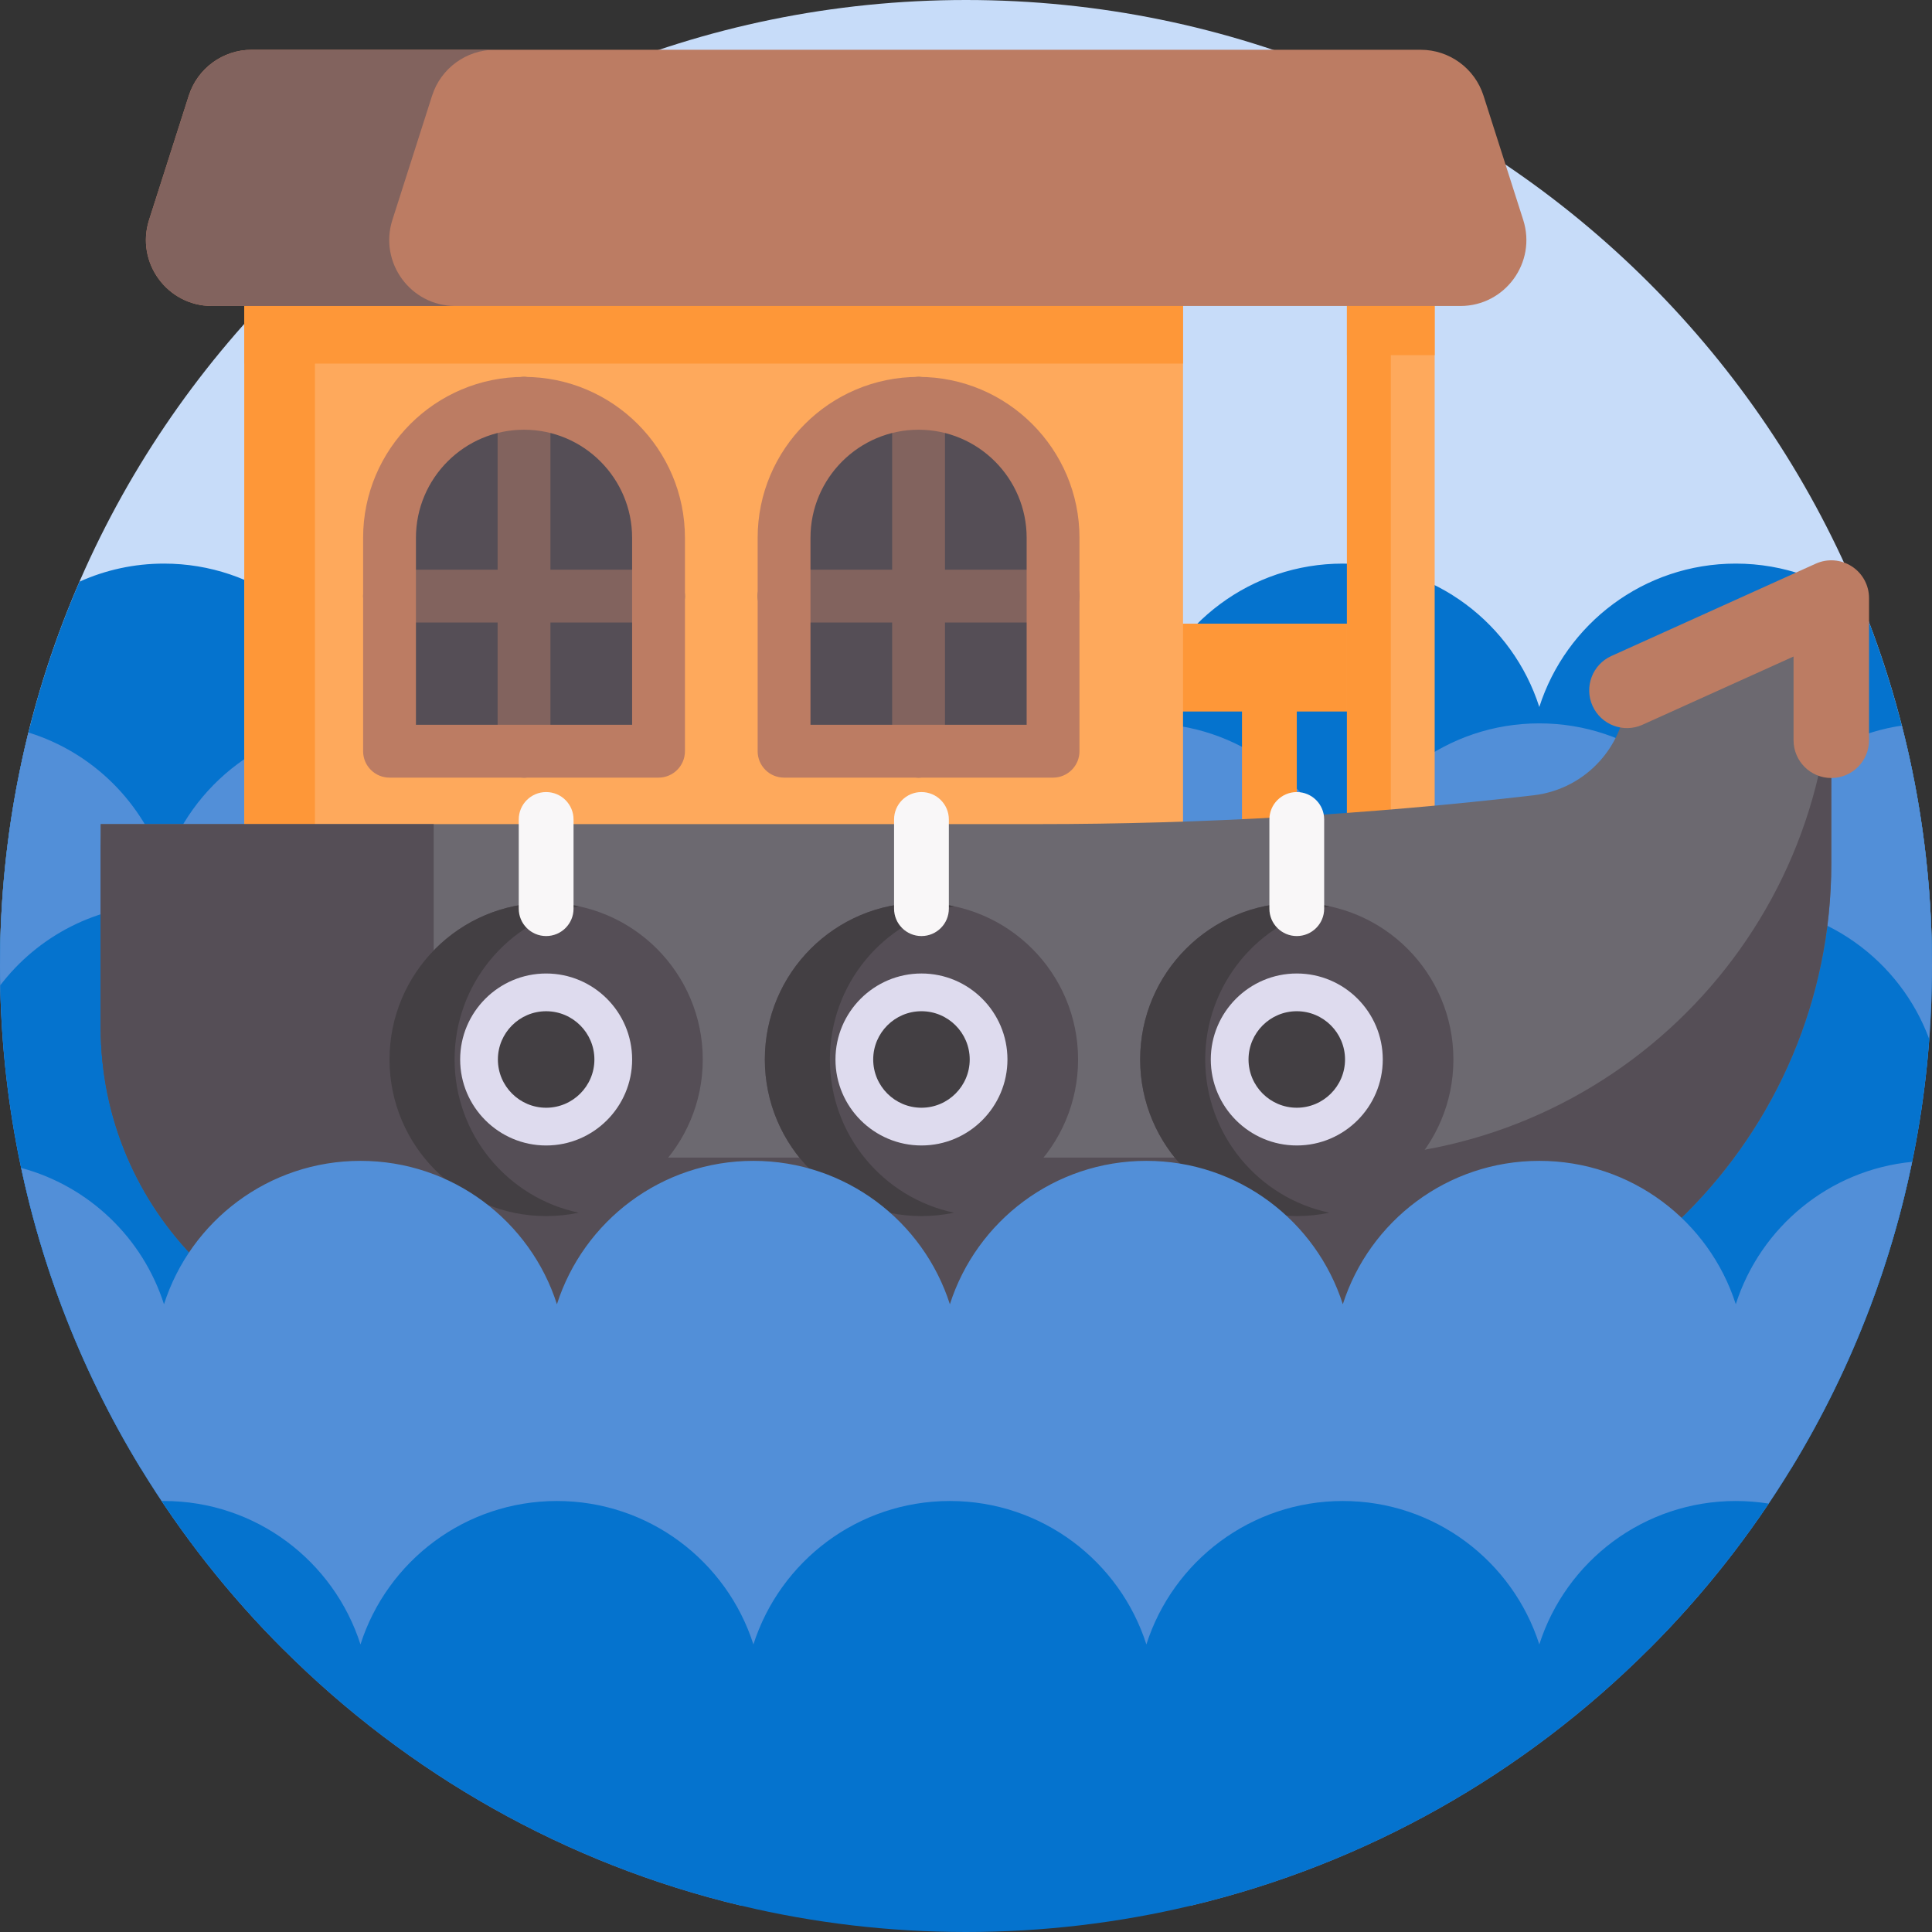 <svg xmlns="http://www.w3.org/2000/svg" id="Capa_1" height="512" viewBox="0 0 512 512" width="512"><rect x="0" y="0" width="512" height="512" fill="#333333" stroke="none"/><g><path d="m0 256c0-141.385 114.615-256 256-256s256 114.615 256 256" fill="#c7dcf9"></path><path d="m512 256c0 31.96-5.86 62.56-16.56 90.77h-478.88c-10.7-28.21-16.56-58.81-16.56-90.77 0-36.2 7.51-70.64 21.07-101.85 6.83-3.08 14.41-4.79 22.39-4.79 24.38 0 45.02 15.96 52.07 38 7.04-22.04 27.69-38 52.06-38 24.38 0 45.02 15.96 52.07 38 7.05-22.04 27.69-38 52.07-38s45.02 15.96 52.07 38c7.04-22.04 27.69-38 52.06-38 24.38 0 45.02 15.96 52.07 38 7.05-22.04 27.69-38 52.07-38 12.78 0 24.53 4.39 33.83 11.74 11.72 29.35 18.17 61.37 18.17 94.9z" fill="#0573ce"></path><path d="m512 256c0 31.96-5.86 62.56-16.56 90.77-5.62 14.82-12.58 28.98-20.73 42.34h-437.42c-8.15-13.36-15.11-27.52-20.73-42.34-10.7-28.21-16.56-58.81-16.56-90.77 0-21.34 2.61-42.07 7.53-61.88 17.03 5.26 30.5 18.62 35.93 35.58 7.05-22.04 27.69-38 52.07-38 24.37 0 45.02 15.96 52.06 38 7.05-22.04 27.69-38 52.07-38s45.02 15.96 52.07 38c7.05-22.04 27.69-38 52.07-38 24.37 0 45.02 15.96 52.06 38 7.05-22.04 27.69-38 52.07-38s45.02 15.96 52.07 38c6.26-19.56 23.22-34.34 44.01-37.41 5.21 20.37 7.99 41.71 7.99 63.71z" fill="#528fd8"></path><path d="m511.27 275.39c-1.86 24.96-7.31 48.93-15.83 71.38-5.62 14.82-12.58 28.98-20.73 42.34-10.66 17.49-23.36 33.59-37.77 47.97h-361.88c-14.41-14.38-27.11-30.48-37.77-47.97-8.15-13.36-15.11-27.52-20.73-42.34-10.13-26.7-15.92-55.54-16.5-85.64 9.97-13.05 25.7-21.46 43.4-21.46 24.38 0 45.02 15.96 52.07 38 7.04-22.04 27.69-38 52.06-38 24.38 0 45.02 15.96 52.07 38 7.05-22.04 27.69-38 52.07-38s45.02 15.96 52.07 38c7.04-22.04 27.69-38 52.06-38 24.38 0 45.02 15.96 52.07 38 7.05-22.04 27.69-38 52.07-38 23.53 0 43.57 14.86 51.27 35.72z" fill="#0573ce"></path><g><path d="m298.084 165.273h70.495v23.285h-70.495z" fill="#fe9738" transform="matrix(-1 0 0 -1 666.663 353.832)"></path><path d="m356.953 60.995h23.251v166.061h-23.251z" fill="#fea95c"></path><g fill="#fe9738"><path d="m329.141 172.136h14.519v54.921h-14.519z" transform="matrix(-1 0 0 -1 672.802 399.193)"></path><path d="m356.953 60.995h23.251v33.123h-23.251z" transform="matrix(-1 0 0 -1 737.157 155.114)"></path><path d="m356.953 60.995h11.626v166.061h-11.626z"></path></g><path d="m64.745 60.995h248.766v166.061h-248.766z" fill="#fea95c" transform="matrix(-1 0 0 -1 378.257 288.052)"></path><path d="m64.745 60.995h18.717v166.061h-18.717z" fill="#fe9738" transform="matrix(-1 0 0 -1 148.208 288.052)"></path><path d="m64.745 60.995h248.766v35.365h-248.766z" fill="#fe9738" transform="matrix(-1 0 0 -1 378.257 157.356)"></path><path d="m431.156 182.954 54.156-24.462.004 70.267c0 72.41-58.702 131.112-131.122 131.112h-239.881c-48.396 0-87.629-39.233-87.629-87.629v-53.844h248.186c43.955 0 87.872-2.55 131.532-7.636 14.112-1.646 24.754-13.6 24.754-27.808z" fill="#6c6970"></path><path d="m485.314 175.66v53.1c0 72.41-58.7 131.11-131.12 131.11h-239.88c-48.4 0-87.63-39.23-87.63-87.63v-53.1c0 48.39 39.23 87.63 87.63 87.63h239.88c72.42 0 131.12-58.7 131.12-131.11z" fill="#554e56"></path><path d="m202.564 359.871h-88.25c-48.39 0-87.63-39.23-87.63-87.63v-53.84h88.25v53.84c0 48.4 39.23 87.63 87.63 87.63z" fill="#554e56"></path><path d="m485.312 206.18c-5.523 0-10-4.477-10-10v-22.198l-40.039 18.086c-5.033 2.273-10.957.037-13.23-4.997-2.273-5.033-.037-10.957 4.997-13.23l54.156-24.462c3.095-1.398 6.687-1.13 9.541.712 2.853 1.842 4.576 5.005 4.576 8.401v37.688c-.001 5.523-4.478 10-10.001 10z" fill="#bc7c63"></path><path d="m66.685 13.191h309.805c7.607 0 14.342 4.918 16.657 12.164l10.522 32.926c3.605 11.282-4.813 22.81-16.657 22.81h-330.849c-11.844 0-20.263-11.528-16.657-22.81l10.522-32.926c2.316-7.247 9.05-12.164 16.657-12.164z" fill="#bc7c63"></path><path d="m120.646 81.09h-64.49c-11.84 0-20.26-11.53-16.65-22.81l10.52-32.92c2.31-7.25 9.05-12.17 16.66-12.17h64.48c-7.61 0-14.34 4.92-16.66 12.17l-10.52 32.92c-3.6 11.28 4.82 22.81 16.66 22.81z" fill="#82635e"></path><path d="m138.872 106.881c-19.686 0-35.644 15.959-35.644 35.644v56.553h71.289v-56.553c0-19.686-15.959-35.644-35.645-35.644z" fill="#554e56"></path><path d="m243.429 106.881c-19.686 0-35.644 15.959-35.644 35.644v56.553h71.289v-56.553c0-19.686-15.959-35.644-35.645-35.644z" fill="#554e56"></path><path d="m174.517 150.979h-28.644v-44.099c0-3.866-3.134-7-7-7s-7 3.134-7 7v44.099h-28.645c-3.866 0-7 3.134-7 7s3.134 7 7 7h28.645v34.099c0 3.866 3.134 7 7 7s7-3.134 7-7v-34.099h28.644c3.866 0 7-3.134 7-7s-3.134-7-7-7z" fill="#82635e"></path><path d="m174.517 206.079h-71.289c-3.866 0-7-3.134-7-7v-56.553c0-23.514 19.13-42.645 42.645-42.645s42.644 19.13 42.644 42.645v56.553c0 3.866-3.134 7-7 7zm-64.289-14h57.289v-49.553c0-15.794-12.85-28.645-28.644-28.645s-28.645 12.85-28.645 28.645z" fill="#bc7c63"></path><path d="m279.074 150.979h-28.644v-44.099c0-3.866-3.134-7-7-7s-7 3.134-7 7v44.099h-28.645c-3.866 0-7 3.134-7 7s3.134 7 7 7h28.645v34.099c0 3.866 3.134 7 7 7s7-3.134 7-7v-34.099h28.644c3.866 0 7-3.134 7-7s-3.134-7-7-7z" fill="#82635e"></path><path d="m279.074 206.079h-71.289c-3.866 0-7-3.134-7-7v-56.553c0-23.514 19.13-42.645 42.645-42.645s42.644 19.13 42.644 42.645v56.553c0 3.866-3.134 7-7 7zm-64.289-14h57.289v-49.553c0-15.794-12.85-28.645-28.644-28.645s-28.645 12.85-28.645 28.645z" fill="#bc7c63"></path><g><circle cx="343.661" cy="280.775" fill="#554e56" r="41.506"></circle><g fill="#433f43"><path d="m352.285 321.375c-2.78.59-5.66.9-8.62.9-22.92 0-41.51-18.58-41.51-41.5 0-22.93 18.59-41.51 41.51-41.51 2.96 0 5.84.31 8.62.9-18.79 3.96-32.89 20.63-32.89 40.61 0 19.97 14.1 36.64 32.89 40.6z"></path><circle cx="343.661" cy="280.775" r="17.788"></circle></g></g><path d="m343.661 209.905c-4.009 0-7.26 3.25-7.26 7.26v23.641c0 4.009 3.25 7.26 7.259 7.26 4.009 0 7.259-3.25 7.259-7.26v-23.641c.001-4.01-3.249-7.26-7.258-7.26z" fill="#f9f7f8"></path><g><circle cx="244.197" cy="280.775" fill="#554e56" r="41.506"></circle><g fill="#433f43"><path d="m252.821 321.375c-2.78.59-5.66.9-8.62.9-22.92 0-41.51-18.58-41.51-41.5 0-22.93 18.59-41.51 41.51-41.51 2.96 0 5.84.31 8.62.9-18.79 3.96-32.89 20.63-32.89 40.61 0 19.97 14.1 36.64 32.89 40.6z"></path><circle cx="244.197" cy="280.775" r="17.788"></circle></g></g><path d="m244.197 209.905c-4.009 0-7.26 3.25-7.26 7.26v23.641c0 4.009 3.25 7.26 7.259 7.26 4.009 0 7.26-3.25 7.26-7.26v-23.641c.001-4.01-3.249-7.26-7.259-7.26z" fill="#f9f7f8"></path><g><circle cx="144.734" cy="280.775" fill="#554e56" r="41.506"></circle><path d="m153.358 321.375c-2.78.59-5.66.9-8.62.9-22.92 0-41.51-18.58-41.51-41.5 0-22.93 18.59-41.51 41.51-41.51 2.96 0 5.84.31 8.62.9-18.79 3.96-32.89 20.63-32.89 40.61 0 19.97 14.1 36.64 32.89 40.6z" fill="#433f43"></path><circle cx="144.734" cy="280.775" fill="#433f43" r="17.788"></circle><path d="m144.734 303.563c-12.565 0-22.788-10.223-22.788-22.788s10.223-22.788 22.788-22.788 22.788 10.223 22.788 22.788-10.223 22.788-22.788 22.788zm0-35.576c-7.051 0-12.788 5.737-12.788 12.788s5.737 12.788 12.788 12.788 12.788-5.737 12.788-12.788-5.737-12.788-12.788-12.788z" fill="#dedbee"></path></g><path d="m144.734 209.905c-4.009 0-7.26 3.25-7.26 7.26v23.641c0 4.009 3.25 7.26 7.26 7.26 4.009 0 7.26-3.25 7.26-7.26v-23.641c-.001-4.01-3.251-7.26-7.26-7.26z" fill="#f9f7f8"></path><path d="m244.197 303.561c-12.565 0-22.788-10.223-22.788-22.788s10.223-22.788 22.788-22.788 22.788 10.223 22.788 22.788-10.222 22.788-22.788 22.788zm0-35.576c-7.051 0-12.788 5.737-12.788 12.788s5.737 12.788 12.788 12.788 12.788-5.737 12.788-12.788-5.737-12.788-12.788-12.788z" fill="#dedbee"></path><path d="m343.661 303.561c-12.565 0-22.788-10.223-22.788-22.788s10.223-22.788 22.788-22.788 22.788 10.223 22.788 22.788-10.223 22.788-22.788 22.788zm0-35.576c-7.051 0-12.788 5.737-12.788 12.788s5.737 12.788 12.788 12.788 12.788-5.737 12.788-12.788-5.737-12.788-12.788-12.788z" fill="#dedbee"></path></g><path d="m506.73 307.9c-2.74 13.37-6.54 26.35-11.29 38.87-5.62 14.82-12.58 28.98-20.73 42.34-10.66 17.49-23.36 33.59-37.77 47.97-32.88 32.87-74.67 56.83-121.42 67.96h-119.04c-46.75-11.13-88.54-35.09-121.42-67.96-14.41-14.38-27.11-30.48-37.77-47.97-8.15-13.36-15.11-27.52-20.73-42.34-4.55-12.01-8.23-24.45-10.95-37.26 17.94 4.82 32.22 18.54 37.85 36.13 7.05-22.04 27.69-38 52.07-38 24.37 0 45.02 15.96 52.06 38 7.05-22.04 27.69-38 52.07-38s45.02 15.96 52.07 38c7.05-22.04 27.69-38 52.07-38 24.37 0 45.02 15.96 52.06 38 7.05-22.04 27.69-38 52.07-38s45.02 15.96 52.07 38c6.53-20.41 24.71-35.61 46.73-37.74z" fill="#528fd8"></path><path d="m468.72 398.47c-9.32 13.9-19.98 26.83-31.78 38.61-32.88 32.87-74.67 56.83-121.42 67.96-19.1 4.55-39.03 6.96-59.52 6.96s-40.42-2.41-59.52-6.96c-46.75-11.13-88.54-35.09-121.42-67.96-11.99-11.97-22.8-25.13-32.23-39.29.21-.01.42-.01.63-.01 24.38 0 45.02 15.97 52.07 38.01 7.04-22.04 27.69-38.01 52.06-38.01 24.38 0 45.02 15.97 52.07 38.01 7.05-22.04 27.69-38.01 52.07-38.01s45.02 15.97 52.07 38.01c7.04-22.04 27.69-38.01 52.06-38.01 24.38 0 45.02 15.97 52.07 38.01 7.05-22.04 27.69-38.01 52.07-38.01 2.97 0 5.88.24 8.72.69z" fill="#0573ce"></path></g></svg>